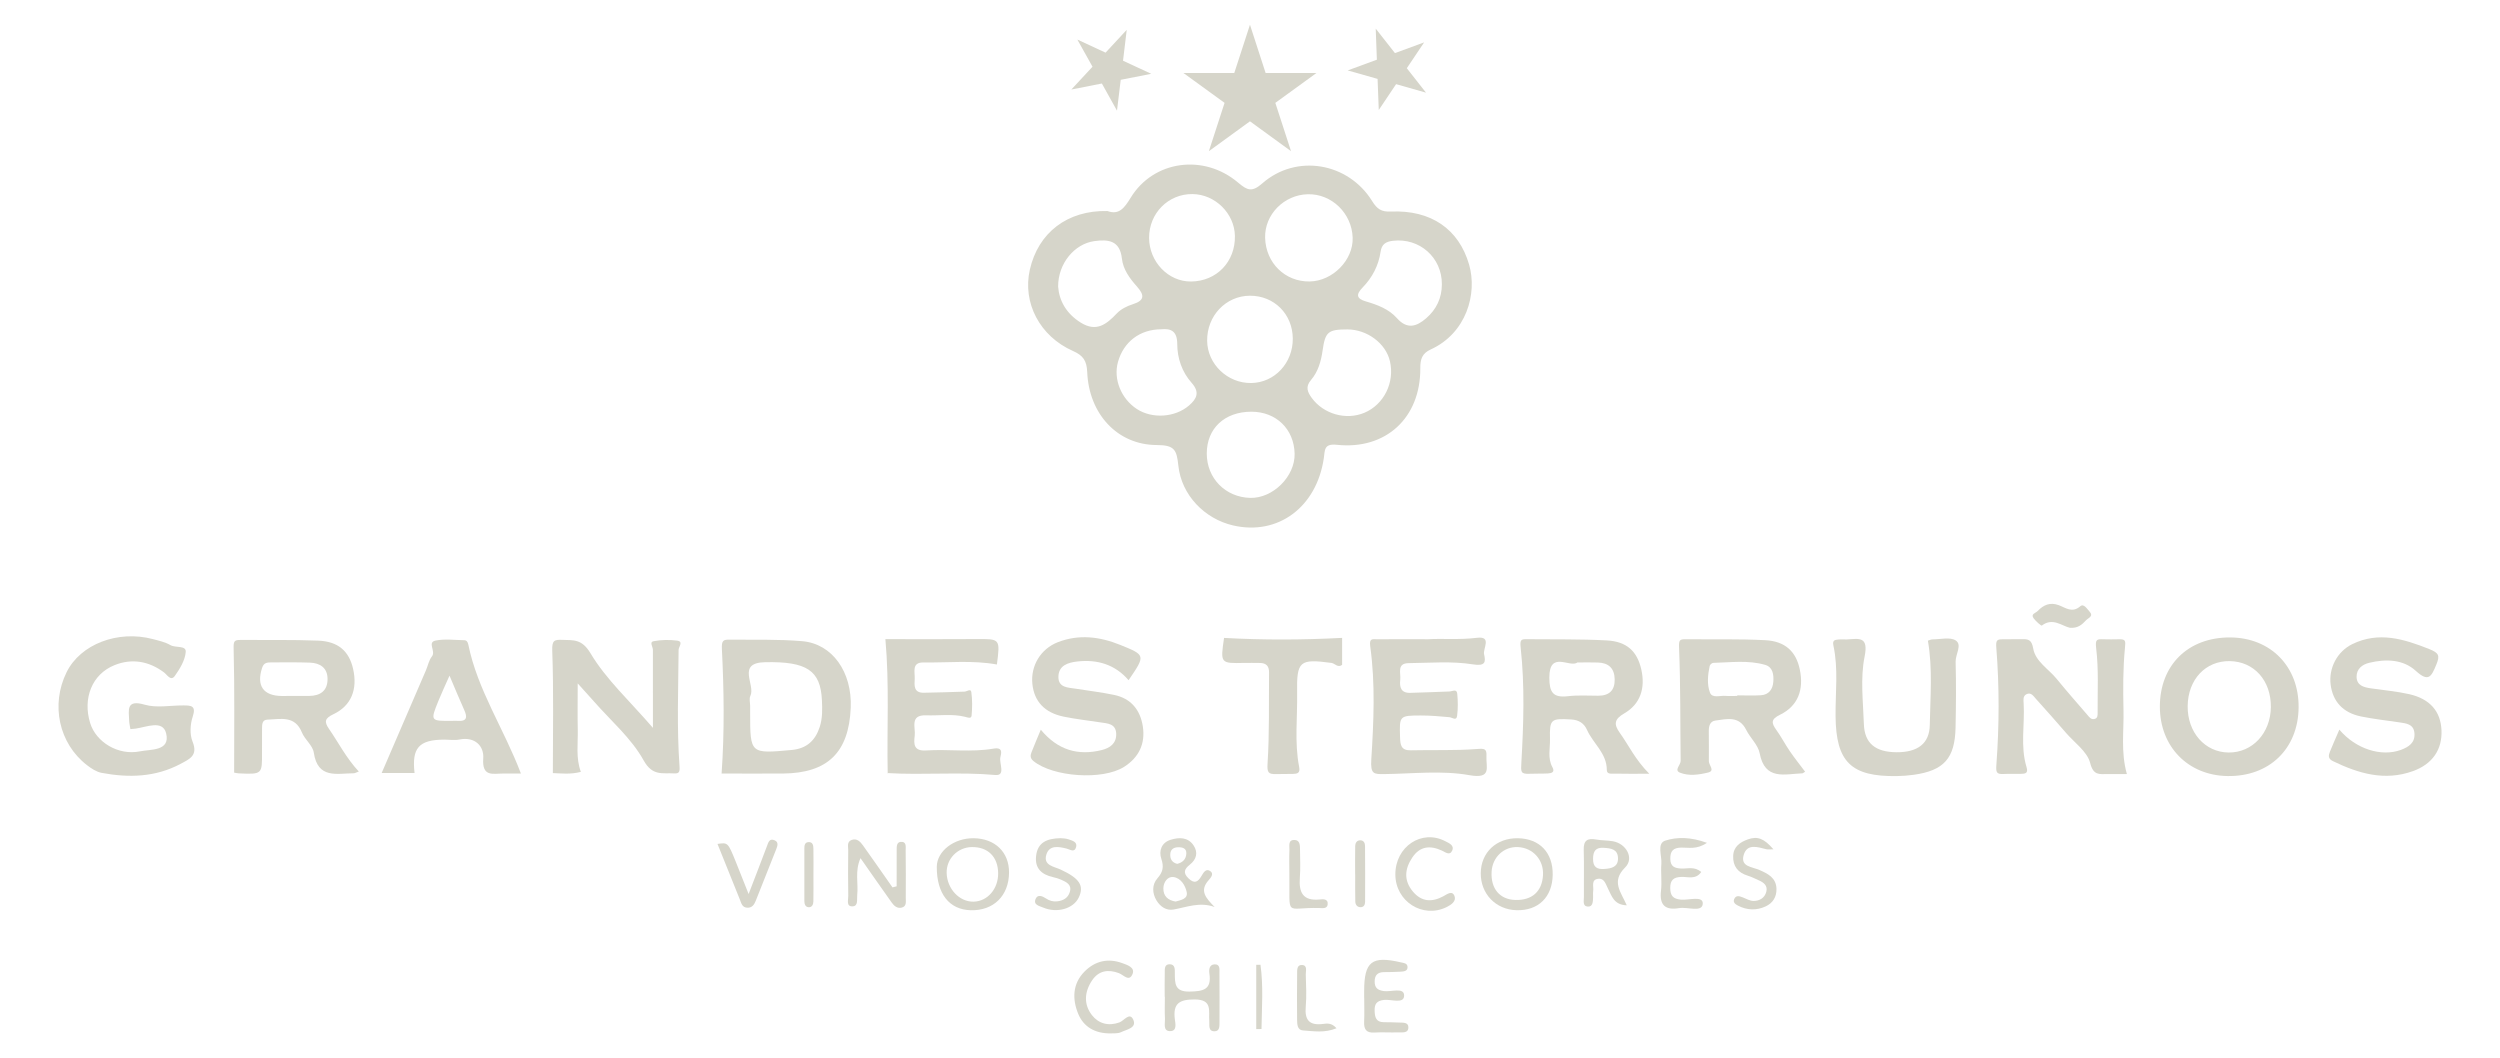 <svg xmlns="http://www.w3.org/2000/svg" xmlns:xlink="http://www.w3.org/1999/xlink" id="Capa_1" x="0px" y="0px" viewBox="0 0 737.36 312.09" style="enable-background:new 0 0 737.36 312.09;" xml:space="preserve"><style type="text/css">	.st0{fill:#202125;}	.st1{fill:#529EB4;}	.st2{fill:#606060;}	.st3{fill-rule:evenodd;clip-rule:evenodd;fill:#FFFFFF;}	.st4{fill-rule:evenodd;clip-rule:evenodd;fill:#F83045;}	.st5{fill-rule:evenodd;clip-rule:evenodd;fill:#D8BC32;}	.st6{fill-rule:evenodd;clip-rule:evenodd;fill:#529EB4;}	.st7{opacity:0.8;fill:url(#SVGID_3_);}	.st8{opacity:0.8;fill:url(#SVGID_4_);}	.st9{opacity:0.8;fill:#606060;}	.st10{opacity:0.8;fill:url(#SVGID_5_);}	.st11{opacity:0.8;fill:url(#SVGID_6_);}	.st12{opacity:0.8;fill:url(#SVGID_9_);}	.st13{opacity:0.8;fill:url(#SVGID_10_);}	.st14{fill:#A99973;}	.st15{fill:#2A97A4;}	.st16{fill:#D6D5CA;}</style><g>	<g>		<g>			<path class="st16" d="M326.63,62.24c3.41,1.26,5.01-0.9,6.88-3.96c6.7-10.94,21.51-13.03,31.66-4.42    c2.75,2.33,4.11,2.88,7.13,0.23c10-8.78,25.34-6.21,32.43,5.26c1.42,2.29,2.7,3.17,5.45,3.05c11.9-0.54,20.1,5.19,23.12,15.63    c2.5,8.65-0.83,20.26-11.32,25.04c-2.53,1.15-3.09,2.86-3.07,5.53c0.1,14.63-10.16,24.14-24.64,22.59    c-3.84-0.41-3.47,1.62-3.82,3.97c-2.14,14.49-13.58,22.9-26.81,19.8c-8.31-1.94-15.19-8.89-16.1-17.68    c-0.48-4.59-1.12-6.01-6.35-6.02c-11.64-0.03-20.01-9.19-20.52-21.5c-0.14-3.38-1.19-4.91-4.2-6.24    c-9.83-4.35-14.92-14.24-12.73-23.96C306.21,68.62,314.81,61.98,326.63,62.24z M386.28,83.02c6.78-0.11,12.89-6.32,12.68-12.9    c-0.23-7.22-6.2-13-13.23-12.83c-7.05,0.17-12.78,6.02-12.59,12.86C373.34,77.56,379.03,83.13,386.28,83.02z M369.09,121.43    c-7.9,0-13.16,4.93-13.16,12.32c-0.01,7.3,5.49,12.91,12.81,13.1c6.7,0.17,13.25-6.34,13.1-13.03    C381.68,126.56,376.4,121.43,369.09,121.43z M338.92,70.16c0.03,7.07,5.67,12.94,12.38,12.87c7.54-0.07,13.08-5.84,12.93-13.46    c-0.13-6.63-5.84-12.26-12.51-12.33C344.58,57.16,338.89,62.9,338.92,70.16z M381.3,99.86c-0.05-7.22-5.51-12.67-12.64-12.64    c-7.11,0.03-12.7,5.93-12.62,13.3c0.08,6.87,6.02,12.56,13.02,12.45C375.94,112.86,381.35,107.06,381.3,99.86z M397.4,97.16    c-5.69,0-6.53,0.71-7.31,6.23c-0.45,3.17-1.32,6.25-3.41,8.68c-1.74,2.03-1.03,3.58,0.21,5.29c3.47,4.78,10.14,6.66,15.54,4.38    c5.77-2.44,8.98-8.94,7.52-15.21C408.74,101.27,403.21,97.16,397.4,97.16z M342.53,97.12c-6.35,0.01-11.13,3.72-12.79,9.63    c-1.41,5.04,0.91,10.84,5.56,13.88c4.51,2.95,11.26,2.53,15.38-1.02c2.29-1.97,3.28-3.9,0.78-6.7    c-2.84-3.19-4.24-7.26-4.24-11.49C347.2,97.63,345.33,96.84,342.53,97.12z M312.09,84.54c0.3,4.11,2.38,7.95,6.68,10.62    c4.61,2.87,7.58,0.5,10.63-2.72c1.2-1.26,2.99-2.17,4.69-2.7c3.66-1.15,3.43-2.77,1.22-5.26c-2.1-2.36-4.06-5-4.41-8.21    c-0.59-5.36-4.01-5.73-8.16-5.15C316.92,71.93,312.05,77.71,312.09,84.54z M425.27,83.84c0.05-7.9-6.62-13.75-14.44-12.82    c-2.13,0.25-3.31,1.02-3.64,3.25c-0.59,4.06-2.45,7.6-5.29,10.52c-2.04,2.1-1.81,3.31,0.98,4.12c3.39,0.99,6.76,2.25,9.12,4.91    c3.03,3.42,5.79,2.5,8.61,0.08C423.65,91.28,425.27,87.91,425.27,83.84z"></path>			<path class="st16" d="M627.31,228.31c-2.44,0-4.09,0.01-5.74,0c-2.36-0.01-4.14,0.48-5.09-3.27c-0.84-3.33-4.57-5.94-7.07-8.82    c-2.94-3.39-5.9-6.77-8.92-10.09c-0.72-0.79-1.44-2.07-2.83-1.36c-1.06,0.54-0.85,1.74-0.8,2.69c0.37,6.26-1.03,12.62,0.85,18.78    c0.59,1.91-0.43,1.97-1.69,2c-1.66,0.05-3.33-0.05-4.99,0.04c-2.28,0.13-2.37-0.54-2.2-2.87c0.84-11.43,0.88-22.92-0.03-34.34    c-0.18-2.29,0.2-2.52,1.98-2.52c1.83,0.01,3.66,0,5.49-0.03c1.94-0.03,2.94,0.06,3.42,2.79c0.66,3.77,4.52,5.99,6.92,8.93    c2.94,3.61,6.02,7.1,9.06,10.63c0.52,0.6,1.04,1.39,2,1.21c1.11-0.2,1.01-1.2,1.01-1.97c-0.04-6.31,0.33-12.68-0.43-18.9    c-0.34-2.76,0.28-2.71,2.21-2.66c1.5,0.04,3,0.04,4.49,0c2.02-0.05,2,0.44,1.79,2.57c-0.6,6.09-0.56,12.27-0.43,18.41    C626.46,215.61,625.47,221.74,627.31,228.31z"></path>			<path class="st16" d="M38.46,215.05c-0.14-0.91-0.34-1.71-0.37-2.52c-0.1-3.08-0.96-6.3,4.57-4.69c3.53,1.03,7.59,0.2,11.42,0.22    c2.21,0.01,3.86,0.03,2.76,3.31c-0.75,2.24-0.92,5.23-0.05,7.36c1.67,4.11-0.84,5.12-3.52,6.56c-7.43,3.97-15.29,4.16-23.3,2.66    c-1.54-0.29-3.06-1.3-4.34-2.29c-8.26-6.39-10.72-17.8-5.99-27.39c4.07-8.26,15.1-12.51,25.46-9.77    c1.76,0.47,3.61,0.87,5.16,1.77c1.53,0.88,4.66,0.02,4.52,1.99c-0.18,2.45-1.71,4.98-3.21,7.09c-1.19,1.68-2.28-0.34-3.18-1.01    c-4.5-3.38-9.53-4.2-14.59-2.17c-6.68,2.67-9.45,9.82-7.21,17.09c1.72,5.61,8.28,9.66,14.71,8.34c3.1-0.64,8.99,0,7.7-5.3    c-0.99-4.05-5.75-1.86-8.98-1.4C39.56,214.95,39.09,214.99,38.46,215.05z"></path>			<path class="st16" d="M532.41,227.62c-0.53,0.31-0.67,0.47-0.82,0.47c-5.19,0.19-11.05,2.19-12.59-5.94    c-0.47-2.45-2.78-4.49-3.96-6.86c-2.1-4.24-5.68-3.22-9.08-2.77c-1.64,0.22-1.95,1.64-1.96,3.04c-0.01,2.99,0.07,5.98,0.02,8.97    c-0.02,1.14,1.91,2.79-0.21,3.32c-2.7,0.66-5.71,1.1-8.34,0.03c-1.77-0.72,0.25-2.25,0.23-3.47    c-0.15-11.13-0.01-22.27-0.47-33.38c-0.09-2.25,0.15-2.51,1.99-2.49c7.82,0.09,15.64-0.13,23.44,0.28    c5.91,0.31,9.08,3.38,10.17,8.59c1.28,6.07-0.56,10.83-5.82,13.4c-2.67,1.3-2.61,2.37-1.12,4.44c1.46,2.02,2.6,4.25,4.01,6.31    C529.28,223.57,530.81,225.49,532.41,227.62z M512.4,205.26c0-0.06,0-0.11,0-0.17c2.32,0,4.66,0.12,6.97-0.03    c2.36-0.16,3.49-1.74,3.66-3.99c0.16-2.1-0.15-4.31-2.4-4.97c-5.02-1.46-10.21-0.71-15.34-0.59c-0.36,0.01-0.95,0.54-1.03,0.91    c-0.56,2.62-0.83,5.41,0.08,7.85c0.65,1.75,2.97,0.84,4.56,0.97C510.07,205.34,511.24,205.26,512.4,205.26z"></path>			<path class="st16" d="M486.44,228.21c-4.22,0-7.18,0.05-10.14-0.03c-0.89-0.02-2.39,0.29-2.38-1.07    c0.01-4.95-4.05-7.82-5.84-11.83c-0.85-1.91-2.35-2.95-4.69-3.08c-5.93-0.34-6.38-0.13-6.23,5.76c0.07,2.77-0.76,5.66,0.72,8.33    c0.79,1.43-0.21,1.77-1.28,1.83c-1.82,0.1-3.66,0.02-5.48,0.1c-2.66,0.11-2.56-0.55-2.4-3.35c0.65-11.27,1.02-22.62-0.21-33.86    c-0.27-2.45,0.21-2.5,1.92-2.48c7.83,0.08,15.66-0.06,23.47,0.36c5.95,0.32,8.98,3.22,10.19,8.56    c1.25,5.54-0.29,10.21-4.99,12.94c-2.97,1.72-3.21,3.19-1.32,5.81C480.38,219.8,482.22,223.94,486.44,228.21z M465.24,195.39    c-2.18,1.68-8.28-3.66-8.27,4.46c0,4.36,1.09,6.01,5.5,5.49c2.94-0.35,5.94-0.14,8.91-0.14c3.26,0,4.92-1.57,4.86-4.85    c-0.06-3.21-1.77-4.85-4.94-4.94C469.49,195.34,467.67,195.39,465.24,195.39z"></path>			<path class="st16" d="M421.26,188.54c4.02-0.26,9.17,0.22,14.33-0.42c4.54-0.56,1.75,3.17,2.13,4.84    c0.52,2.26,0.43,3.6-3.31,2.99c-6.17-0.99-12.61-0.43-18.93-0.36c-3.59,0.04-2.26,2.97-2.48,4.86c-0.26,2.2,0.17,4.03,3.06,3.9    c3.82-0.16,7.64-0.2,11.46-0.4c0.93-0.05,2.14-0.88,2.29,0.68c0.2,2.14,0.24,4.34-0.04,6.47c-0.21,1.65-1.42,0.51-2.29,0.43    c-2.81-0.25-5.63-0.51-8.44-0.5c-6.33,0.01-6.3,0.11-6.1,6.44c0.07,2.25,0.29,3.9,3.17,3.83c6.49-0.16,13.01,0.12,19.46-0.38    c2.3-0.18,2.98-0.12,2.85,2.16c-0.17,3.21,1.71,6.76-5.06,5.55c-8.07-1.44-16.6-0.43-24.92-0.32c-3.23,0.04-4.26,0.12-3.98-4.35    c0.7-11.06,1.22-22.27-0.32-33.34c-0.35-2.48,0.77-2.06,1.99-2.07C410.81,188.51,415.48,188.54,421.26,188.54z"></path>			<path class="st16" d="M212.83,228.15c0.89-12.56,0.69-24.65,0.09-36.69c-0.13-2.59,0.44-2.82,2.25-2.8    c7.14,0.08,14.31-0.15,21.41,0.45c8.94,0.75,14.78,9.13,14.34,19.63c-0.56,13.21-6.79,19.29-19.99,19.41    C224.81,228.19,218.69,228.15,212.83,228.15z M221.25,208.23c0,0.67,0,1.33,0,2c0.01,12.15,0,12.09,12.25,10.97    c4.41-0.4,6.97-2.78,8.27-6.78c0.84-2.57,0.78-5.26,0.65-7.92c-0.41-8.77-4.47-11.44-16.76-11.19c-8.56,0.18-2.75,6.7-4.35,9.95    C220.92,206.07,221.25,207.23,221.25,208.23z"></path>			<path class="st16" d="M105.83,227.56c-0.88,0.32-1.18,0.51-1.47,0.51c-4.96,0.02-10.65,1.77-11.81-6.1    c-0.31-2.11-2.65-3.83-3.51-5.95c-2.08-5.1-6.3-3.88-10.15-3.77c-1.6,0.05-1.59,1.43-1.6,2.6c-0.03,2.33-0.03,4.65-0.01,6.98    c0.05,6.57,0.06,6.58-6.87,6.27c-0.49-0.02-0.97-0.16-1.35-0.22c0-12.25,0.16-24.43-0.15-36.6c-0.05-2.13,0.17-2.55,2-2.53    c7.64,0.06,15.29-0.1,22.93,0.2c5.92,0.23,9.12,3.09,10.31,8.34c1.36,6-0.51,10.85-5.81,13.36c-2.58,1.22-2.75,2.23-1.29,4.35    C99.87,219.08,102.1,223.56,105.83,227.56z M85.69,205.26c1.82,0,3.65,0.01,5.47,0c3.34-0.02,5.47-1.55,5.45-5.02    c-0.02-3.25-2.19-4.7-5.2-4.8c-3.81-0.14-7.62-0.08-11.43-0.07c-1.17,0-2.17,0.07-2.66,1.57c-1.75,5.31,0.31,8.31,5.89,8.34    C84.03,205.28,84.86,205.28,85.69,205.26z"></path>			<path class="st16" d="M170.39,201.56c0,5.54-0.07,9.64,0.02,13.73c0.09,4.11-0.61,8.27,0.91,12.37c-3.1,0.81-5.86,0.44-8.26,0.36    c0-12.27,0.26-24.2-0.18-36.1c-0.11-3.05,0.62-3.29,2.95-3.2c3.34,0.14,5.77-0.33,8.35,3.98c4.59,7.69,11.51,14,18.4,21.98    c0-8.6,0.01-15.81-0.01-23.03c0-0.89-1.11-2.29,0.2-2.53c2.24-0.42,4.63-0.47,6.9-0.18c2.02,0.26,0.49,1.8,0.48,2.74    c-0.08,11.45-0.55,22.9,0.27,34.34c0.12,1.65-0.12,2.18-1.59,2.09c-3.4-0.21-6.38,0.88-9-3.85c-3.62-6.53-9.69-11.7-14.72-17.45    C173.92,205.45,172.69,204.11,170.39,201.56z"></path>			<path class="st16" d="M568.62,188.96c0.45-0.13,0.92-0.38,1.39-0.38c2.32,0,5.17-0.76,6.82,0.32c1.97,1.28-0.08,4.08-0.03,6.26    c0.17,6.49,0.12,12.98-0.02,19.47c-0.2,9.05-3.44,12.64-12.33,13.89c-1.64,0.23-3.31,0.35-4.97,0.38    c-13.57,0.21-17.96-4.2-18.09-17.65c-0.07-6.96,0.86-13.96-0.64-20.86c-0.34-1.57,0.45-1.68,1.47-1.77    c0.83-0.08,1.66,0.02,2.49-0.02c3.55-0.19,6.48-1.05,5.24,5.07c-1.29,6.39-0.43,13.26-0.21,19.91c0.19,5.66,3.41,8.25,9.63,8.29    c6.23,0.04,9.73-2.55,9.81-8.07C569.32,205.53,570.06,197.25,568.62,188.96z"></path>			<path class="st16" d="M657.8,188.01c11.92,0.07,20.26,8.59,20.16,20.6c-0.1,12.24-8.65,20.5-21,20.28    c-11.63-0.2-19.89-8.66-19.92-20.41C637.01,196.18,645.36,187.94,657.8,188.01z M645.24,208.26c-0.08,7.76,5.1,13.63,12.09,13.69    c7,0.06,12.37-5.72,12.45-13.39c0.07-7.84-4.94-13.45-12.13-13.57C650.51,194.88,645.32,200.43,645.24,208.26z"></path>			<path class="st16" d="M261.82,228.09c-0.27-13.28,0.53-26.08-0.68-39.58c8.58,0,17.65,0.06,26.72-0.02    c7.15-0.06,7.15-0.13,6.17,7.5c-7.19-1.31-14.45-0.5-21.67-0.6c-3.54-0.05-2.47,2.84-2.57,4.79c-0.1,1.97-0.37,4.22,2.75,4.14    c3.98-0.11,7.97-0.15,11.94-0.33c0.73-0.03,1.85-0.99,2.01,0.15c0.31,2.26,0.29,4.61,0.08,6.89c-0.1,1.07-1.13,0.59-1.97,0.38    c-3.76-0.93-7.61-0.29-11.42-0.43c-4.95-0.18-3.08,3.61-3.39,6.04c-0.32,2.46-0.3,4.56,3.36,4.32c6.62-0.43,13.32,0.6,19.9-0.54    c3.02-0.52,2.18,1.62,1.99,2.63c-0.34,1.79,1.63,5.43-1.48,5.15c-10.63-0.96-21.26,0.07-31.86-0.57    C261.39,228,261.1,227.76,261.82,228.09z"></path>			<path class="st16" d="M332.87,200.62c-4.01-4.65-9.22-6.18-15.11-5.52c-2.73,0.31-5.56,1.15-5.59,4.54    c-0.02,3.22,2.84,3.13,5.11,3.49c3.77,0.6,7.57,1.05,11.31,1.83c4.98,1.03,7.72,4.4,8.48,9.29c0.79,5.12-1.18,9.16-5.51,11.92    c-6.35,4.04-20.97,3-26.75-1.7c-1.03-0.84-0.93-1.67-0.57-2.6c0.82-2.13,1.74-4.23,2.74-6.65c5.01,6.05,11.01,7.74,18,6    c2.39-0.6,4.34-1.95,4.24-4.8c-0.11-3.02-2.55-3.03-4.68-3.36c-3.61-0.56-7.25-0.95-10.82-1.69c-5.65-1.17-8.7-4.5-9.23-9.66    c-0.54-5.3,2.42-10.31,7.5-12.29c6.24-2.43,12.39-1.65,18.46,0.81C337.9,193.25,337.91,193.23,332.87,200.62z"></path>			<path class="st16" d="M689.98,215.2c4.83,5.73,12.4,8.09,18.13,5.98c2.34-0.86,4.27-2.12,4.01-4.98    c-0.24-2.63-2.39-2.84-4.4-3.14c-3.78-0.56-7.59-0.98-11.34-1.74c-5.32-1.09-8.33-4.39-8.97-9.39    c-0.62-4.85,1.91-9.78,6.42-11.97c7.79-3.77,15.13-1.52,22.62,1.46c2.92,1.16,3.24,1.94,2.1,4.67c-1.43,3.43-2.23,5.24-6.02,1.78    c-3.76-3.44-8.86-3.56-13.75-2.38c-2.04,0.49-3.75,1.8-3.72,4.13c0.04,2.57,2.11,3.09,4.19,3.4c3.78,0.56,7.62,0.88,11.34,1.72    c6.13,1.4,9.25,5.07,9.51,10.58c0.27,5.76-2.66,10.05-8.43,12.12c-8.34,3-16.03,0.7-23.57-2.94c-1.52-0.73-1.35-1.68-0.89-2.82    C688,219.71,688.88,217.75,689.98,215.2z"></path>			<path class="st16" d="M153.64,228.15c-1.89,0-3.55,0.01-5.2,0c-3.06-0.01-6.32,1.12-5.91-4.5c0.26-3.52-2.39-6.46-7.03-5.53    c-1.44,0.29-2.99,0.03-4.49,0.03c-7.43,0.03-9.6,2.42-8.74,9.84c-3.15,0-6.28,0-9.7,0c4.43-10.26,8.75-20.28,13.06-30.29    c0.59-1.37,0.87-2.98,1.77-4.1c1.22-1.53-1.46-4.14,1.04-4.66c2.71-0.56,5.64-0.16,8.47-0.11c0.71,0.01,1.05,0.49,1.21,1.26    C140.85,203.54,148.63,214.92,153.64,228.15z M132.58,199.28c-1.33,3.01-2.38,5.23-3.3,7.51c-2.38,5.88-2.36,5.89,4.17,5.82    c0.5-0.01,0.99-0.04,1.49,0c2.91,0.22,2.92-1.16,1.94-3.3C135.51,206.3,134.28,203.25,132.58,199.28z"></path>			<path class="st16" d="M361.03,188.15c11.55,0.64,23.05,0.61,34.82-0.01c0,2.43,0,5.18,0,7.96c-1.29,0.96-2.11-0.44-3.16-0.58    c-9.39-1.25-10.27-0.6-10.11,8.89c0.12,7.27-0.81,14.59,0.6,21.81c0.35,1.8-0.53,2.01-1.82,2.04c-1.66,0.04-3.32,0.01-4.98,0.05    c-2.25,0.05-2.7-0.4-2.52-3.12c0.57-8.93,0.35-17.91,0.44-26.88c0.02-1.83-0.84-2.77-2.7-2.77c-1.5,0-2.99-0.05-4.49-0.02    C359.92,195.69,359.92,195.7,361.03,188.15z"></path>			<path class="st16" d="M287.18,247.23c6.32,0.08,10.49,4.14,10.43,10.17c-0.06,6.81-4.58,11.24-11.28,11.07    c-6.37-0.16-10.06-4.87-10.03-12.8C276.32,251.06,281.35,247.16,287.18,247.23z M294.4,257.5c-0.07-4.81-3.05-7.74-7.79-7.66    c-4.18,0.07-7.5,3.48-7.4,7.62c0.11,4.68,3.75,8.57,7.94,8.48C291.29,265.85,294.47,262.14,294.4,257.5z"></path>			<path class="st16" d="M457.96,258.04c-0.11,6.56-4.25,10.6-10.68,10.42c-6.1-0.17-10.58-4.81-10.54-10.91    c0.04-6.12,4.61-10.42,10.95-10.32C454.13,247.35,458.06,251.49,457.96,258.04z M446.93,265.44c4.92,0.15,7.89-2.5,8.17-7.31    c0.26-4.48-2.93-8.07-7.38-8.29c-4.15-0.2-7.55,2.97-7.78,7.27C439.66,262.11,442.34,265.3,446.93,265.44z"></path>			<path class="st16" d="M358.25,267.52c-4.37-1.59-8.18,0.03-12.11,0.74c-2.13,0.39-3.93-0.86-5.02-2.65    c-1.31-2.15-1.39-4.68,0.25-6.55c1.63-1.86,1.95-3.37,1.16-5.74c-0.8-2.37,0.04-4.8,2.74-5.63c2.45-0.76,5.1-0.83,6.76,1.65    c1.41,2.11,0.87,4.14-1.11,5.7c-1.57,1.24-2.09,2.38-0.38,4.03c1.78,1.72,2.79,1.06,3.84-0.72c0.56-0.94,1.3-2.36,2.64-1.38    c1.04,0.76,0.15,1.87-0.49,2.58C353.64,262.75,355.67,264.85,358.25,267.52z M346.73,265.91c1.54-0.44,3.71-0.76,3.28-2.8    c-0.41-1.97-1.75-4.19-3.97-4.44c-1.66-0.18-2.87,1.5-2.91,3.32C343.09,264.32,344.49,265.53,346.73,265.91z M347.21,254.79    c1.62-0.39,2.63-1.39,2.69-3.06c0.06-1.56-1.14-1.85-2.36-1.84c-1.27,0.01-2.28,0.54-2.37,1.97    C345.07,253.32,345.65,254.4,347.21,254.79z"></path>			<path class="st16" d="M402.35,294.31c0-0.66,0-1.33,0-1.99c0.01-8.73,2.24-10.48,10.83-8.48c0.79,0.18,1.83,0.24,1.95,1.2    c0.17,1.4-1.06,1.49-2.02,1.55c-1.65,0.12-3.32,0.1-4.97,0.13c-1.82,0.04-2.7,0.91-2.69,2.78c0,1.86,0.87,2.54,2.68,2.81    c2.13,0.32,6.01-1.22,6.01,1.31c0,2.61-3.85,1.04-5.97,1.3c-2.18,0.27-2.79,1.23-2.73,3.23c0.06,1.87,0.41,3.31,2.67,3.34    c1.49,0.02,2.99,0.02,4.48,0.1c1.12,0.06,2.75-0.15,2.8,1.32c0.07,1.94-1.79,1.54-3.01,1.58c-2.32,0.09-4.65-0.1-6.97,0.05    c-2.52,0.17-3.17-1.03-3.06-3.27c0.11-2.32,0.02-4.64,0.02-6.97C402.36,294.31,402.35,294.31,402.35,294.31z"></path>			<path class="st16" d="M343.52,293.99c0-2.33-0.04-4.65,0.02-6.98c0.02-1.11-0.2-2.64,1.49-2.61c1.63,0.03,1.47,1.6,1.48,2.68    c0.02,3-0.04,5.48,4.35,5.38c3.96-0.08,6.57-0.51,5.84-5.34c-0.16-1.08-0.05-2.61,1.49-2.69c1.74-0.09,1.47,1.46,1.48,2.56    c0.04,4.82,0.03,9.64,0.01,14.46c-0.01,1.14,0.11,2.7-1.43,2.72c-1.99,0.03-1.47-1.84-1.58-3.03c-0.26-2.92,1.06-6.35-4.31-6.36    c-4.53-0.01-6.44,1.19-5.85,5.84c0.16,1.26,0.74,3.57-1.48,3.5c-2.07-0.07-1.36-2.29-1.43-3.65c-0.12-2.15-0.03-4.32-0.03-6.48    C343.54,293.99,343.53,293.99,343.52,293.99z"></path>			<path class="st16" d="M327.78,304.79c-4.9,0.12-8.21-2.02-9.75-5.73c-1.78-4.28-1.77-8.9,1.89-12.55    c3.1-3.1,6.89-3.96,11.03-2.46c1.46,0.53,3.85,1.24,3.11,3.17c-0.98,2.52-2.65,0.33-4.05-0.2c-3.13-1.18-5.96-0.78-7.92,2.16    c-2.25,3.37-2.52,7.05-0.01,10.25c1.95,2.49,4.86,3.29,8.1,2.12c1.35-0.49,3.02-3.16,4.08-0.78c1.09,2.44-2,2.87-3.61,3.66    C329.67,304.9,328.37,304.73,327.78,304.79z"></path>			<path class="st16" d="M264.46,261.41c0-3.57-0.02-7.13,0.01-10.7c0.01-0.98-0.06-2.3,1.19-2.4c1.8-0.14,1.45,1.45,1.46,2.52    c0.06,4.66,0.06,9.32,0.03,13.98c-0.01,1.09,0.34,2.51-1.22,2.89c-1.31,0.32-2.24-0.53-2.93-1.5c-2.98-4.18-5.92-8.4-9.2-13.09    c-1.73,3.86-0.59,7.46-0.97,10.89c-0.14,1.26,0.36,3.22-1.32,3.32c-2.02,0.13-1.29-1.92-1.32-3.06    c-0.09-4.49-0.06-8.99-0.01-13.48c0.01-1.08-0.46-2.51,1-3.04c1.54-0.57,2.55,0.5,3.33,1.58c2.94,4.11,5.82,8.27,8.72,12.41    C263.64,261.63,264.05,261.52,264.46,261.41z"></path>			<path class="st16" d="M411.55,257.95c-0.04-8.24,7.76-13.47,14.73-9.84c1.14,0.59,2.79,1.24,1.99,2.86    c-0.72,1.46-2,0.36-3.01-0.1c-3.44-1.58-6.46-1.32-8.71,2.05c-2.27,3.39-2.56,6.8,0.2,10.07c2.55,3.02,5.59,3.16,8.93,1.37    c1.08-0.58,2.64-1.85,3.32-0.07c0.58,1.52-0.96,2.58-2.39,3.28C419.59,270.97,411.59,265.87,411.55,257.95z"></path>			<path class="st16" d="M479.8,267.02c-3.85-0.13-4.43-2.82-5.53-4.92c-0.68-1.31-1.07-3.14-2.9-2.91    c-2.18,0.27-1.26,2.3-1.47,3.64c-0.1,0.65,0.01,1.32-0.03,1.99c-0.06,1.16-0.08,2.69-1.58,2.57c-1.6-0.12-1.11-1.78-1.13-2.84    c-0.05-4.64,0.09-9.29-0.05-13.92c-0.08-2.81,1.15-3.47,3.65-3.02c1.62,0.29,3.31,0.23,4.94,0.51c3.96,0.69,6.37,5.02,3.63,7.72    C475.12,260.02,478.11,263.08,479.8,267.02z M473.25,256.29c2.06-0.14,4.06-0.58,3.97-3.23c-0.09-2.66-2.16-2.87-4.23-3    c-2.38-0.15-3.11,1-3.13,3.24C469.83,255.78,471.05,256.47,473.25,256.29z"></path>			<path class="st16" d="M503.45,248.59c-3.06,2.07-5.44,1.35-7.61,1.4c-2.37,0.06-3.24,1.05-3.19,3.36    c0.05,2.25,1.26,2.71,3.2,2.82c1.87,0.1,3.95-0.71,5.91,1.03c-1.61,2.32-3.94,1.37-5.85,1.44c-2.29,0.08-3.3,0.91-3.28,3.28    c0.02,2.26,0.81,3.21,3.18,3.43c2.29,0.2,6.58-1.26,6.41,1.22c-0.18,2.63-4.5,0.85-6.96,1.27c-4.01,0.69-5.87-0.8-5.36-5.11    c0.31-2.63-0.1-5.33,0.11-7.98c0.19-2.36-1.4-5.99,1.16-6.82C494.67,246.8,498.76,246.87,503.45,248.59z"></path>			<path class="st16" d="M312.76,247.22c0.5,0.06,1.54,0.02,2.45,0.35c1.01,0.37,2.57,0.7,2.19,2.22c-0.46,1.82-1.79,0.75-2.83,0.49    c-2.34-0.57-5.06-1.11-5.95,1.76c-1,3.23,2.25,3.53,4.2,4.43c5.55,2.57,7.02,4.74,5.36,8.23c-1.57,3.32-6.4,4.72-10.51,2.98    c-1.13-0.48-3.01-0.79-2.2-2.6c0.61-1.37,2-0.77,3-0.11c1.02,0.68,2.09,1.01,3.3,0.88c1.79-0.19,3.23-0.97,3.77-2.78    c0.65-2.19-1.04-2.91-2.57-3.61c-0.75-0.34-1.57-0.57-2.38-0.75c-3.34-0.76-5.42-2.56-5-6.25    C306.03,248.5,308.73,247.3,312.76,247.22z"></path>			<path class="st16" d="M220.8,263.69c2.11-5.49,3.78-9.79,5.4-14.11c0.42-1.13,0.74-2.45,2.33-1.71c1.17,0.54,0.79,1.64,0.41,2.6    c-2.01,5.08-4.01,10.17-6.05,15.24c-0.44,1.1-1.08,2.1-2.51,2.01c-1.5-0.09-1.72-1.3-2.15-2.38c-2.19-5.48-4.4-10.95-6.61-16.43    c3.06-0.45,3.07-0.45,5.35,5.15C218.08,256.81,219.16,259.58,220.8,263.69z"></path>			<path class="st16" d="M523.06,250.5c-1.14,0-1.63,0.09-2.07-0.02c-2.59-0.65-5.72-1.77-6.71,1.73c-0.98,3.46,2.5,3.44,4.68,4.4    c2.41,1.06,4.9,2.24,5,5.52c0.07,2.45-1.11,4.24-3.18,5.2c-2.67,1.25-5.48,1.17-8.15-0.21c-0.73-0.38-1.56-0.93-1.15-1.91    c0.51-1.24,1.51-0.93,2.5-0.55c1.06,0.42,2.16,1.07,3.24,1.07c1.74-0.01,3.27-0.87,3.74-2.71c0.47-1.81-0.75-2.73-2.22-3.38    c-1.06-0.47-2.1-1.01-3.21-1.35c-2.93-0.89-4.46-2.79-4.34-5.85c0.11-2.76,2.05-4.05,4.33-4.87    C518.36,246.56,520.29,247.28,523.06,250.5z"></path>			<path class="st16" d="M380.29,257.64c-0.01-2.33-0.08-4.66,0.02-6.98c0.05-1.18-0.51-3.04,1.61-2.91    c1.48,0.09,1.5,1.55,1.51,2.73c0.02,2.82,0.17,5.66-0.05,8.47c-0.32,4.27,0.93,6.8,5.75,6.35c1.03-0.1,2.67-0.31,2.45,1.5    c-0.16,1.27-1.52,1.04-2.47,1.01C378.78,267.54,380.48,270.93,380.29,257.64z"></path>			<path class="st16" d="M610.52,185.17c-2.37-0.53-5.08-3.13-8.3-0.66c-0.17,0.13-1.76-1.25-2.41-2.14    c-0.95-1.29,0.6-1.54,1.18-2.15c1.72-1.79,3.64-2.68,6.22-1.73c2.02,0.74,3.95,2.43,6.36,0.32c1.01-0.88,1.99,0.77,2.71,1.55    c1.32,1.43-0.35,1.87-1.05,2.62C614.09,184.21,612.9,185.33,610.52,185.17z"></path>			<path class="st16" d="M399.69,257.96c0-2.82-0.04-5.64,0.02-8.45c0.02-0.85,0.44-1.65,1.46-1.67c1.07-0.02,1.43,0.84,1.44,1.67    c0.05,5.47,0.04,10.94,0.02,16.41c0,0.87-0.32,1.68-1.39,1.65c-1.01-0.03-1.48-0.8-1.5-1.65c-0.07-2.65-0.03-5.3-0.03-7.95    C399.71,257.96,399.7,257.96,399.69,257.96z"></path>			<path class="st16" d="M394.19,303.28c-3.52,1.45-6.77,0.85-9.9,0.64c-1.67-0.11-1.7-1.85-1.72-3.17    c-0.04-4.5-0.04-8.99,0.01-13.49c0.01-1.11-0.13-2.73,1.46-2.64c1.67,0.1,1.06,1.79,1.09,2.82c0.09,3.16,0.27,6.35-0.01,9.49    c-0.35,3.94,1.09,5.57,5.05,5.08C391.36,301.86,392.77,301.62,394.19,303.28z"></path>			<path class="st16" d="M239.92,258.39c0,2.5,0.03,4.99-0.02,7.49c-0.02,0.86-0.38,1.75-1.39,1.7c-1-0.05-1.27-0.96-1.27-1.83    c-0.02-5.16-0.02-10.32,0-15.47c0-0.83,0.07-1.8,1.14-1.9c1.42-0.12,1.51,1.03,1.53,2.02    C239.96,253.07,239.93,255.73,239.92,258.39z"></path>			<path class="st16" d="M370.52,303.53c0-6.32,0-12.64,0-18.96c0.42-0.01,0.83-0.02,1.25-0.02c0.88,6.31,0.4,12.63,0.3,18.95    C371.55,303.51,371.03,303.52,370.52,303.53z"></path>		</g>		<polygon class="st16" points="368.67,7.3 373.29,21.54 388.27,21.54 376.15,30.34 380.78,44.59 368.67,35.78 356.55,44.59    361.18,30.34 349.06,21.54 364.04,21.54   "></polygon>		<polygon class="st16" points="405.76,8.44 411.43,15.66 420.04,12.5 414.93,20.12 420.59,27.33 411.77,24.82 406.66,32.44    406.31,23.27 397.49,20.77 406.1,17.61   "></polygon>		<polygon class="st16" points="332.32,8.8 331.23,17.91 339.55,21.77 330.55,23.54 329.45,32.64 324.99,24.63 315.99,26.4    322.23,19.68 317.76,11.67 326.08,15.53   "></polygon>	</g></g></svg>